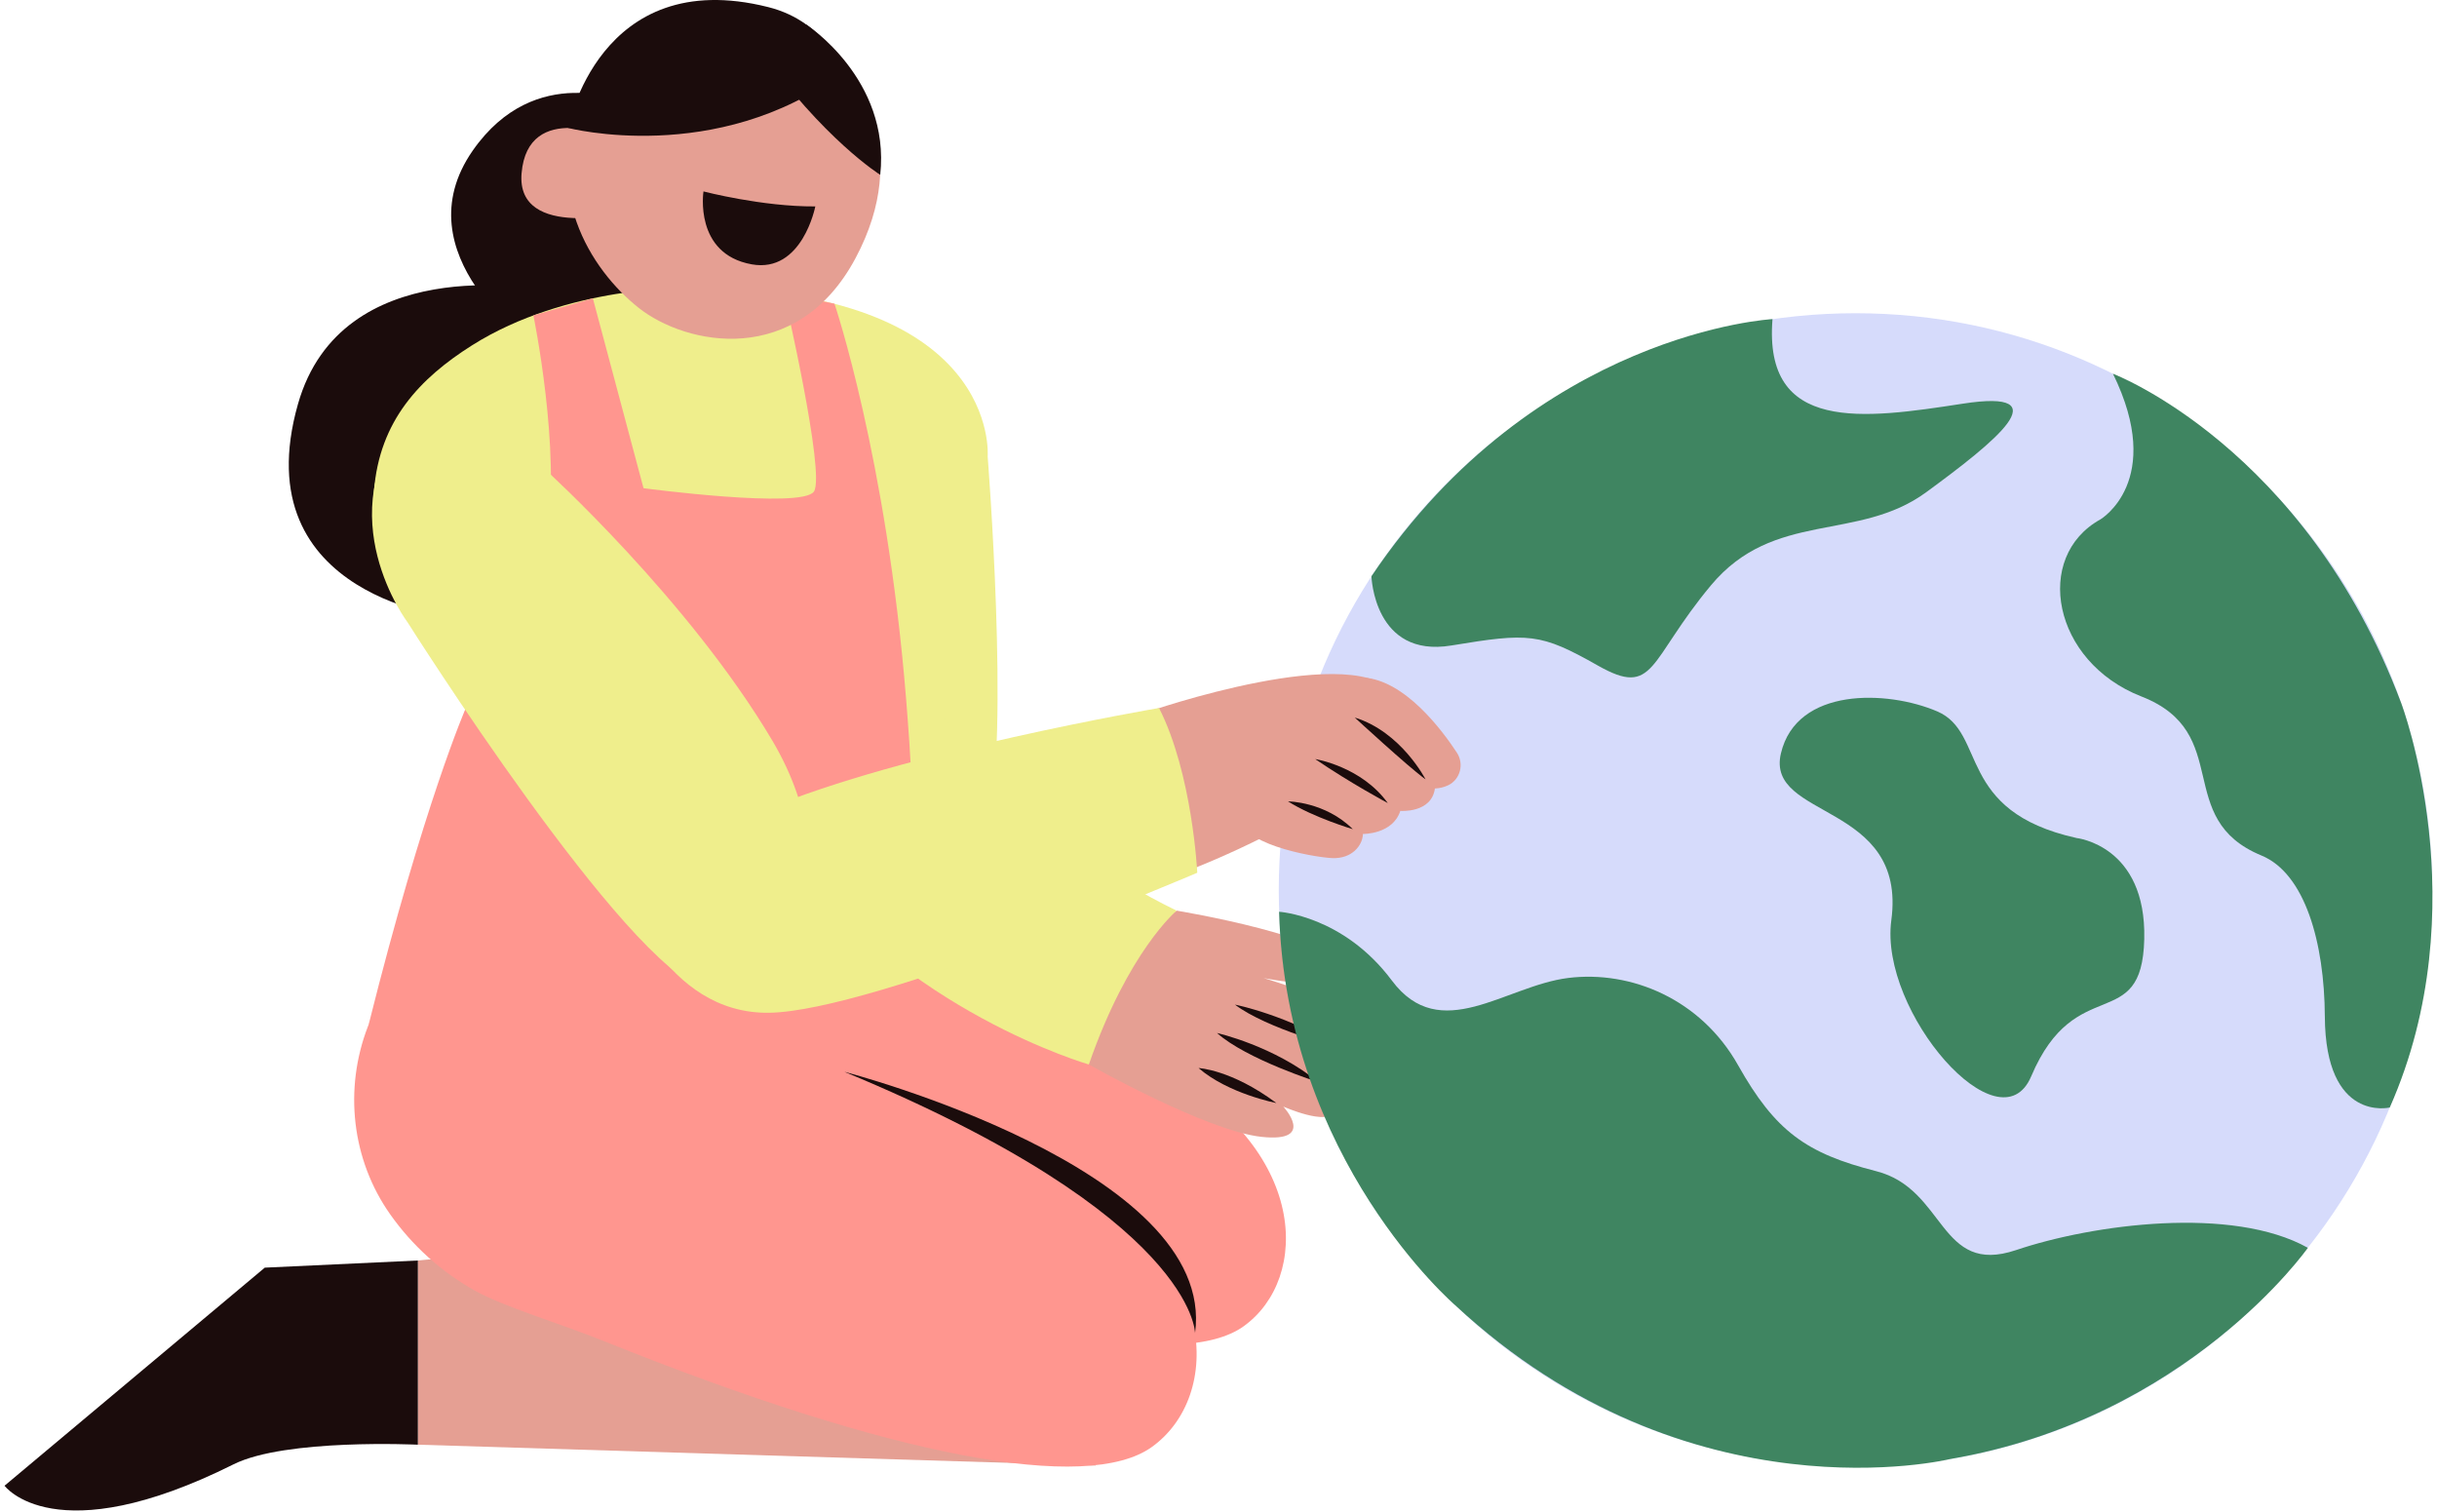<svg width="382" height="237" viewBox="0 0 382 237" fill="none" xmlns="http://www.w3.org/2000/svg">
<path d="M98.298 16.114C98.298 16.114 83.942 9.482 74.1 23.604C62.748 39.896 83.611 54.133 83.611 54.133C83.611 54.133 107.979 45.495 110 37.108C112.022 28.722 98.298 16.114 98.298 16.114Z" fill="#1B0C0C"/>
<path d="M84.286 45.37C84.286 45.37 53.504 39.394 46.705 63.337C38.033 93.872 71.413 96.857 71.413 96.857C71.413 96.857 90.046 65.288 89.79 53.215C89.659 47.033 84.286 45.373 84.286 45.373V45.37Z" fill="#1B0C0C"/>
<path d="M154.818 71.565C154.818 71.565 157.031 45.096 107.943 45.096C107.943 45.096 88.891 44.707 73.982 54.133C65.817 59.294 59.471 65.936 58.62 76.96C57.562 90.665 69.058 101.905 82.483 127.626C100.791 162.699 151.432 142.936 154.858 129.125C158.283 115.313 154.818 71.565 154.818 71.565Z" fill="#EFEE8C"/>
<path d="M75.258 154.815C76.407 167.374 83.657 178.575 94.666 184.73C99.016 187.161 107.171 189.548 113.836 192.228C156.63 209.447 185.387 214.733 194.934 207.888C205.415 200.371 205.108 180.012 182.08 167.648C165.129 158.544 127.982 143.188 127.982 143.188L76.015 142.505L75.255 154.815H75.258Z" fill="#FF968F"/>
<path d="M170.679 166.848C170.679 166.848 189.08 177.27 197.758 178.194C206.433 179.118 201.156 173.443 201.156 173.443C201.156 173.443 208.238 176.583 209.129 174.182C210.02 171.781 207.281 169.796 207.281 169.796C207.281 169.796 213.415 171.301 213.64 168.094C213.865 164.887 210.603 164.395 210.603 164.395C210.603 164.395 216.205 165.383 215.366 161.766C214.527 158.149 198.062 153.297 198.062 153.297C198.062 153.297 210.433 155.86 210.375 152.018C210.299 146.981 184.445 142.735 184.445 142.735C184.445 142.735 175.952 147.264 170.682 166.845L170.679 166.848Z" fill="#E59F93"/>
<path d="M170.678 166.848C170.678 166.848 141.554 158.477 123.952 133.942C106.35 109.407 97.298 84.078 97.298 84.078C97.298 84.078 114.885 76.172 121 73.023C127.116 69.874 131.174 78.242 131.174 78.242C131.174 78.242 141.043 121.65 184.442 142.738C184.442 142.738 176.867 149.018 170.678 166.848Z" fill="#EFEE8C"/>
<path d="M200.066 172.888C200.066 172.888 192.558 171.453 187.877 167.41C187.877 167.41 193.026 167.638 200.066 172.888Z" fill="#1B0C0C"/>
<path d="M206.682 169.633C206.682 169.633 195.375 166.046 190.77 161.915C190.77 161.915 199.743 163.936 206.682 169.633Z" fill="#1B0C0C"/>
<path d="M210.224 164.316C210.224 164.316 198.491 161.222 193.579 157.465C193.579 157.465 201.831 159.082 210.224 164.316Z" fill="#1B0C0C"/>
<path d="M290.847 229.894C340.773 229.894 381.246 189.421 381.246 139.495C381.246 89.569 340.773 49.096 290.847 49.096C240.921 49.096 200.448 89.569 200.448 139.495C200.448 189.421 240.921 229.894 290.847 229.894Z" fill="#D6DBFB"/>
<path d="M214.975 90.316C214.975 90.316 215.352 103.182 227.495 101.176C239.634 99.17 241.446 99.204 250.458 104.316C259.47 109.425 258.309 103.596 268.188 91.751C278.063 79.905 291.222 85.009 301.948 77.142C312.675 69.279 323.201 60.875 307.647 63.276C292.094 65.677 276.398 67.917 277.838 50.018C277.838 50.018 240.838 51.96 214.978 90.316H214.975Z" fill="#3F8561"/>
<path d="M200.5 142.912C200.5 142.912 210.57 143.511 218.172 153.687C225.774 163.866 235.953 154.514 245.804 153.289C255.656 152.064 266.61 156.593 272.443 166.961C278.276 177.328 283.133 180.787 294.091 183.572C305.048 186.356 303.902 200.022 316.018 195.94C328.133 191.857 349.912 188.964 361.757 195.584C361.757 195.584 343.021 222.308 305.662 228.697C305.662 228.697 264.82 238.682 228.117 204.596C228.117 204.596 201.543 181.836 200.5 142.915V142.912Z" fill="#3F8561"/>
<path d="M374.593 173.593C374.593 173.593 364.508 176.019 364.419 159.329C364.359 147.739 361.301 136.906 354.489 134.097C340.474 128.316 350.27 114.869 335.656 109.161C321.702 103.711 318.683 87.246 329.243 81.41C329.243 81.41 339.444 75.389 331.209 58.58C331.209 58.58 361.322 70.024 376.389 110.207C376.389 110.207 388.529 142.158 374.593 173.593Z" fill="#3F8561"/>
<path d="M325.492 131.352C325.492 131.352 336.459 132.501 336.112 147.198C335.757 162.28 325.346 152.277 318.392 168.702C313.48 180.301 294.537 158.617 296.464 144.249C298.96 125.659 276.704 128.477 279.16 118.082C281.619 107.69 295.805 108.149 303.653 111.501C311.501 114.854 306.507 127.14 325.492 131.349V131.352Z" fill="#3F8561"/>
<path d="M171.767 229.709L65.499 226.441V197.572L135.524 190.757L171.767 229.709Z" fill="#E59F93"/>
<path d="M65.499 197.572L41.505 198.693L0.711 232.876C0.711 232.876 8.544 243.533 36.608 229.52C44.766 225.447 65.499 226.444 65.499 226.444V197.575V197.572Z" fill="#1B0C0C"/>
<path d="M57.663 160.903C53.888 170.696 55.116 181.781 61.174 190.353C64.602 195.207 69.107 199.314 74.447 202.298C79.049 204.87 87.678 207.396 94.733 210.235C140.016 228.457 170.448 234.049 180.552 226.803C191.64 218.849 191.315 197.307 166.95 184.222C149.01 174.59 109.703 158.341 109.703 158.341L63.803 157C63.119 156.641 59.028 157.748 57.812 160.52L57.663 160.906V160.903Z" fill="#FF968F"/>
<path d="M57.812 160.517C57.812 160.517 118.071 162.849 142.022 158.338C142.022 158.338 145.092 147.158 142.022 109.422C138.952 71.687 130.803 47.595 130.803 47.595L122.888 46.057C122.888 46.057 129.432 74.258 127.587 77.039C125.746 79.82 100.873 76.522 100.873 76.522L92.928 46.756L83.608 49.431C83.608 49.431 88.004 70.668 85.684 84.149C83.365 97.632 73.034 110.942 73.034 110.942C73.034 110.942 66.474 125.882 57.806 160.514L57.812 160.517Z" fill="#FF968F"/>
<path d="M179.719 111.638C179.719 111.638 213.212 99.96 218.963 109.225C224.713 118.489 198.716 132.046 183.306 137.556C183.306 137.556 173.005 123.614 179.719 111.641V111.638Z" fill="#E59F93"/>
<path d="M85.471 73.598C85.471 73.598 107.963 93.987 121.055 116.07C134.146 138.152 122.921 158.313 110.517 155.006C98.112 151.699 63.92 97.592 63.92 97.592C63.92 97.592 51.203 80.82 64.057 64.866C71.231 55.966 85.471 73.598 85.471 73.598Z" fill="#EFEE8C"/>
<path d="M181.684 110.972C181.684 110.972 141.48 117.811 119.881 126.954C108.781 131.653 97.83 139.535 97.83 139.535C97.83 139.535 104.118 158.988 120.574 158.742C137.031 158.495 187.672 136.796 187.672 136.796C187.672 136.796 186.931 121.307 181.681 110.972H181.684Z" fill="#EFEE8C"/>
<path d="M133.378 12.275C133.378 12.275 143.274 23.297 134.101 40.473C124.928 57.646 107.575 54.181 100.082 48.23C92.59 42.278 84.508 29.713 91.663 14.254C98.821 -1.208 119.189 -6.035 133.375 12.275H133.378Z" fill="#E59F93"/>
<path d="M96.413 21.643C96.413 21.643 82.736 15.582 81.757 27.157C80.857 37.786 98.566 33.217 98.566 33.217L96.416 21.643H96.413Z" fill="#E59F93"/>
<path d="M127.8 32.354C127.8 32.354 125.757 42.85 117.839 41.433C108.736 39.807 110.271 30.005 110.271 30.005C110.271 30.005 119.496 32.412 127.797 32.354H127.8Z" fill="#1B0C0C"/>
<path d="M89.037 20.05C89.037 20.05 112.265 26.108 132.074 11.406C132.074 11.406 129.782 3.46 120.405 1.108C93.812 -5.561 89.037 20.05 89.037 20.05Z" fill="#1B0C0C"/>
<path d="M137.976 27.403C137.976 27.403 129.052 21.832 119.016 7.649L126.405 3.865C126.405 3.865 139.596 12.421 137.976 27.4V27.403Z" fill="#1B0C0C"/>
<path d="M227.017 123.079C228.91 122.152 229.524 119.741 228.369 117.978C226.105 114.519 220.159 106.489 213.579 106.2C207.901 105.951 211.412 112.209 211.412 112.209C211.412 112.209 207.083 110.449 204.922 112.468C201.627 115.547 206.159 118.975 206.159 118.975C206.159 118.975 200.706 117.927 199.156 120.431C197.788 122.641 200.855 125.243 200.855 125.243C200.855 125.243 196.208 124.146 194.88 127.757C193.287 132.091 205.767 134.368 208.828 134.501C211.889 134.635 213.6 132.532 213.637 130.717C213.637 130.717 218.305 130.802 219.5 127.1C219.5 127.1 224.387 127.495 224.922 123.586C224.922 123.586 225.95 123.595 227.017 123.073V123.079Z" fill="#E59F93"/>
<path d="M212.363 112.471C212.363 112.471 220.713 120.182 223.452 122.158C223.452 122.158 219.661 114.729 212.363 112.471Z" fill="#1B0C0C"/>
<path d="M217.533 125.872C217.533 125.872 211.782 122.814 206.162 118.978C206.162 118.978 213.402 120.124 217.533 125.872Z" fill="#1B0C0C"/>
<path d="M212.053 129.966C212.053 129.966 205.898 128.146 201.895 125.608C201.895 125.608 207.703 125.638 212.053 129.966Z" fill="#1B0C0C"/>
<path d="M187.324 208.946C187.324 208.946 187.324 190.757 132.357 167.997C132.357 167.997 190.844 183.171 187.324 208.946Z" fill="#1B0C0C"/>
</svg>
